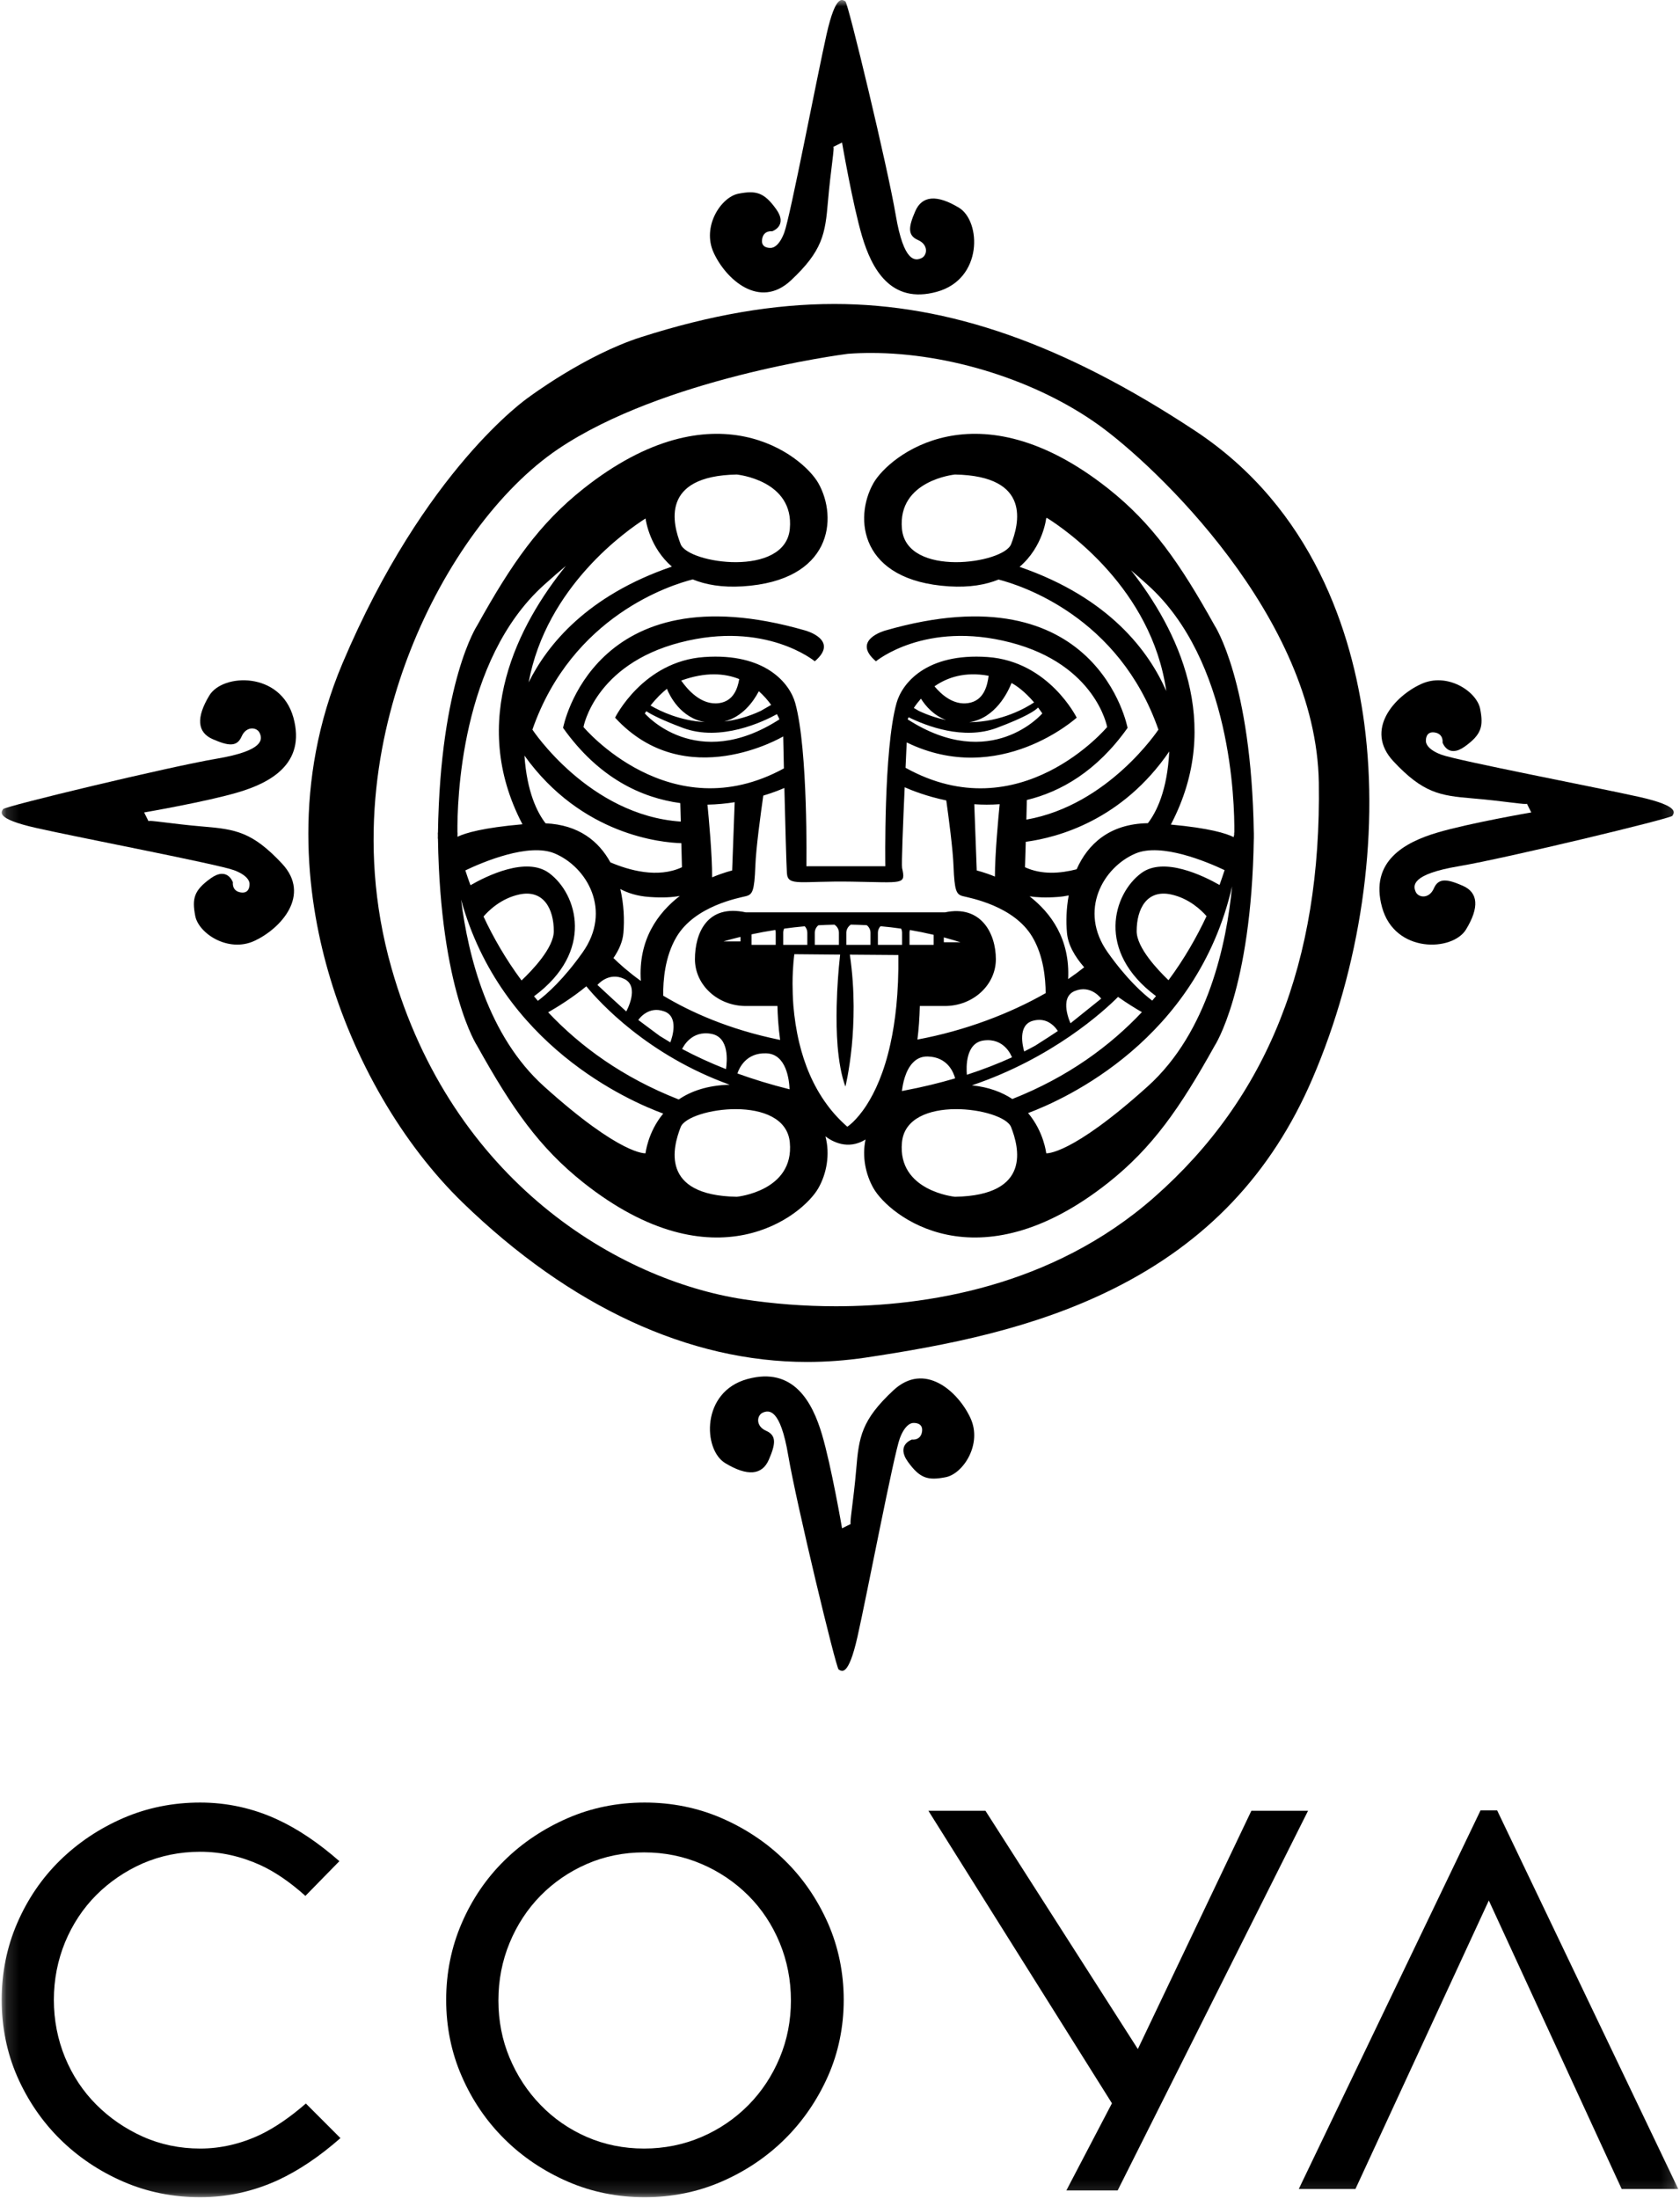 <svg width="133" height="174" viewBox="0 0 133 174" fill="none" xmlns="http://www.w3.org/2000/svg">
<g id="g1081">
<g id="g9798">
<g id="Clip path group">
<mask id="mask0_865_6004" style="mask-type:luminance" maskUnits="userSpaceOnUse" x="0" y="0" width="133" height="174">
<g id="clipPath1088">
<path id="path1088" d="M0.135 173.876H132.864V0H0.135V173.876Z" fill="white"/>
</g>
</mask>
<g mask="url(#mask0_865_6004)">
<path id="path1087" d="M117.209 143.265L102.82 173.225H107.306L117.865 150.395L128.383 173.225H132.862L118.524 143.265H117.209Z" fill="black"/>
</g>
</g>
<g id="Clip path group_2">
<mask id="mask1_865_6004" style="mask-type:luminance" maskUnits="userSpaceOnUse" x="0" y="0" width="133" height="174">
<g id="clipPath1090">
<path id="path1090" d="M0.135 173.876H132.864V0H0.135V173.876Z" fill="white"/>
</g>
</mask>
<g mask="url(#mask1_865_6004)">
<path id="path1089" d="M15.847 173.876C13.699 173.876 11.653 173.465 9.768 172.648C7.865 171.823 6.177 170.69 4.748 169.276C3.319 167.865 2.183 166.19 1.356 164.306C0.544 162.439 0.133 160.406 0.133 158.259C0.133 156.113 0.544 154.071 1.361 152.189C2.183 150.29 3.319 148.622 4.743 147.229C6.172 145.827 7.861 144.694 9.768 143.869C11.653 143.055 13.694 142.644 15.847 142.644C17.977 142.644 20.041 143.096 21.974 143.994C23.59 144.74 25.229 145.849 26.868 147.283L24.177 150.031C22.948 148.927 21.745 148.112 20.594 147.586C19.057 146.891 17.462 146.539 15.847 146.539C14.238 146.539 12.71 146.852 11.305 147.457C9.926 148.064 8.687 148.903 7.635 149.952C6.573 151.014 5.741 152.278 5.149 153.704C4.563 155.135 4.264 156.665 4.264 158.259C4.264 159.856 4.563 161.39 5.149 162.816C5.741 164.248 6.573 165.503 7.635 166.562C8.682 167.61 9.916 168.456 11.291 169.075C12.696 169.707 14.232 170.025 15.847 170.025C17.472 170.025 19.077 169.653 20.618 168.923C21.764 168.37 22.968 167.545 24.215 166.462L26.951 169.199C25.293 170.656 23.629 171.774 22.003 172.525C20.051 173.423 17.972 173.876 15.847 173.876Z" fill="black"/>
</g>
</g>
<g id="Clip path group_3">
<mask id="mask2_865_6004" style="mask-type:luminance" maskUnits="userSpaceOnUse" x="0" y="0" width="133" height="174">
<g id="clipPath1092">
<path id="path1092" d="M0.135 173.876H132.864V0H0.135V173.876Z" fill="white"/>
</g>
</mask>
<g mask="url(#mask2_865_6004)">
<path id="path1091" d="M51.037 173.876C48.893 173.876 46.848 173.465 44.964 172.648C43.06 171.823 41.366 170.69 39.942 169.276C38.513 167.865 37.372 166.19 36.556 164.306C35.737 162.439 35.322 160.401 35.322 158.259C35.322 156.113 35.737 154.071 36.556 152.184C37.372 150.29 38.513 148.622 39.932 147.229C41.361 145.821 43.06 144.694 44.964 143.869C46.842 143.055 48.888 142.644 51.037 142.644C53.185 142.644 55.225 143.055 57.109 143.869C59.013 144.694 60.707 145.821 62.136 147.229C63.565 148.626 64.706 150.295 65.548 152.194C66.373 154.076 66.794 156.12 66.794 158.259C66.794 160.401 66.373 162.434 65.548 164.297C64.71 166.186 63.56 167.86 62.131 169.276C60.701 170.69 59.013 171.823 57.109 172.648C55.225 173.465 53.179 173.876 51.037 173.876ZM50.988 146.588C49.382 146.588 47.855 146.896 46.451 147.508C45.061 148.112 43.833 148.96 42.795 150.011C41.758 151.07 40.93 152.325 40.344 153.748C39.751 155.179 39.457 156.708 39.457 158.31C39.457 159.904 39.751 161.434 40.344 162.845C40.93 164.248 41.752 165.503 42.786 166.567C43.823 167.646 45.061 168.5 46.451 169.107C47.851 169.716 49.378 170.025 50.988 170.025C52.593 170.025 54.13 169.716 55.544 169.107C56.948 168.505 58.196 167.651 59.259 166.577C60.311 165.51 61.137 164.252 61.725 162.845C62.317 161.434 62.615 159.904 62.615 158.31C62.615 156.708 62.317 155.179 61.729 153.752C61.137 152.321 60.305 151.061 59.243 150.002C58.191 148.955 56.948 148.108 55.544 147.508C54.125 146.896 52.593 146.588 50.988 146.588Z" fill="black"/>
</g>
</g>
<g id="Clip path group_4">
<mask id="mask3_865_6004" style="mask-type:luminance" maskUnits="userSpaceOnUse" x="0" y="0" width="133" height="174">
<g id="clipPath1094">
<path id="path1094" d="M0.135 173.876H132.864V0H0.135V173.876Z" fill="white"/>
</g>
</mask>
<g mask="url(#mask3_865_6004)">
<path id="path1093" d="M84.419 173.341L88.029 166.443L73.498 143.295H78.014L90.079 162.151L99.066 143.295H103.554L88.481 173.341H84.419Z" fill="black"/>
</g>
</g>
<g id="Clip path group_5">
<mask id="mask4_865_6004" style="mask-type:luminance" maskUnits="userSpaceOnUse" x="0" y="0" width="133" height="174">
<g id="clipPath1096">
<path id="path1096" d="M0.135 173.876H132.864V0H0.135V173.876Z" fill="white"/>
</g>
</mask>
<g mask="url(#mask4_865_6004)">
<path id="path1095" d="M61.014 19.616C61.014 19.616 60.221 19.685 60.333 18.941C60.436 18.197 61.126 18.303 61.126 18.303C61.126 18.303 62.403 17.88 61.444 16.548C60.49 15.216 59.849 15.058 58.469 15.325C57.083 15.589 55.542 17.93 56.502 20.003C57.456 22.083 60.118 24.53 62.619 22.185C65.119 19.846 65.33 18.515 65.546 15.961C65.761 13.408 66.107 11.541 65.957 11.625C65.809 11.708 66.661 11.279 66.661 11.279C66.661 11.279 67.512 16.23 68.256 18.726C69.006 21.229 70.492 24.102 74.164 23.091C77.834 22.083 77.672 17.504 75.921 16.44C74.164 15.376 72.993 15.484 72.461 16.709C71.931 17.93 71.819 18.623 72.675 18.995C73.523 19.366 73.42 20.218 72.941 20.431C72.461 20.645 71.555 20.805 70.913 17.026C70.277 13.25 67.141 0.215 66.926 0.107C66.715 0.002 66.182 -0.583 65.437 2.713C64.693 6.011 62.565 17.133 62.086 18.41C61.61 19.685 61.014 19.616 61.014 19.616Z" fill="black"/>
</g>
</g>
<g id="Clip path group_6">
<mask id="mask5_865_6004" style="mask-type:luminance" maskUnits="userSpaceOnUse" x="0" y="0" width="133" height="174">
<g id="clipPath1098">
<path id="path1098" d="M0.135 173.876H132.864V0H0.135V173.876Z" fill="white"/>
</g>
</mask>
<g mask="url(#mask5_865_6004)">
<path id="path1097" d="M112.885 58.645C112.885 58.645 112.819 57.857 113.564 57.962C114.305 58.067 114.203 58.761 114.203 58.761C114.203 58.761 114.624 60.037 115.961 59.078C117.291 58.121 117.447 57.483 117.18 56.1C116.912 54.716 114.576 53.174 112.5 54.133C110.418 55.087 107.977 57.749 110.316 60.25C112.656 62.751 113.987 62.964 116.543 63.177C119.096 63.387 120.962 63.734 120.882 63.59C120.796 63.441 121.226 64.292 121.226 64.292C121.226 64.292 116.279 65.144 113.777 65.891C111.275 66.632 108.403 68.124 109.412 71.795C110.418 75.465 115.002 75.306 116.063 73.549C117.129 71.795 117.024 70.625 115.798 70.092C114.576 69.558 113.879 69.453 113.513 70.304C113.14 71.159 112.284 71.051 112.074 70.572C111.864 70.092 111.698 69.186 115.48 68.55C119.259 67.909 132.292 64.772 132.4 64.559C132.502 64.347 133.087 63.813 129.793 63.069C126.491 62.326 115.372 60.196 114.095 59.717C112.819 59.24 112.885 58.645 112.885 58.645Z" fill="black"/>
</g>
</g>
<g id="Clip path group_7">
<mask id="mask6_865_6004" style="mask-type:luminance" maskUnits="userSpaceOnUse" x="0" y="0" width="133" height="174">
<g id="clipPath1100">
<path id="path1100" d="M0.135 173.876H132.864V0H0.135V173.876Z" fill="white"/>
</g>
</mask>
<g mask="url(#mask6_865_6004)">
<path id="path1099" d="M72.311 112.608C72.311 112.608 73.099 112.537 72.996 113.283C72.889 114.027 72.193 113.919 72.193 113.919C72.193 113.919 70.915 114.345 71.875 115.676C72.834 117.009 73.47 117.169 74.862 116.899C76.241 116.635 77.787 114.29 76.828 112.218C75.868 110.141 73.207 107.696 70.71 110.038C68.205 112.378 67.994 113.709 67.785 116.264C67.568 118.818 67.221 120.68 67.363 120.601C67.515 120.516 66.663 120.944 66.663 120.944C66.663 120.944 65.812 115.994 65.068 113.496C64.325 110.998 62.836 108.119 59.161 109.133C55.49 110.141 55.648 114.717 57.409 115.781C59.161 116.846 60.336 116.74 60.864 115.517C61.397 114.29 61.5 113.601 60.654 113.227C59.801 112.855 59.91 112.005 60.384 111.79C60.864 111.578 61.77 111.418 62.405 115.194C63.047 118.977 66.184 132.008 66.394 132.119C66.609 132.222 67.143 132.809 67.887 129.51C68.631 126.21 70.76 115.091 71.239 113.814C71.719 112.537 72.311 112.608 72.311 112.608Z" fill="black"/>
</g>
</g>
<g id="Clip path group_8">
<mask id="mask7_865_6004" style="mask-type:luminance" maskUnits="userSpaceOnUse" x="0" y="0" width="133" height="174">
<g id="clipPath1102">
<path id="path1102" d="M0.135 173.876H132.864V0H0.135V173.876Z" fill="white"/>
</g>
</mask>
<g mask="url(#mask7_865_6004)">
<path id="path1101" d="M19.754 69.94C19.754 69.94 19.818 70.731 19.074 70.626C18.33 70.517 18.438 69.825 18.438 69.825C18.438 69.825 18.012 68.55 16.68 69.507C15.349 70.464 15.193 71.102 15.457 72.485C15.726 73.87 18.065 75.412 20.141 74.457C22.215 73.498 24.663 70.836 22.323 68.338C19.979 65.834 18.653 65.624 16.099 65.411C13.543 65.198 11.675 64.85 11.757 64.998C11.841 65.144 11.41 64.293 11.41 64.293C11.41 64.293 16.362 63.441 18.859 62.697C21.364 61.954 24.236 60.461 23.229 56.792C22.215 53.12 17.635 53.282 16.573 55.036C15.511 56.792 15.614 57.963 16.842 58.494C18.065 59.027 18.756 59.135 19.127 58.281C19.5 57.429 20.351 57.534 20.561 58.013C20.777 58.494 20.938 59.399 17.16 60.038C13.383 60.676 0.345 63.813 0.242 64.029C0.135 64.241 -0.448 64.772 2.851 65.516C6.144 66.265 17.263 68.389 18.54 68.868C19.818 69.349 19.754 69.94 19.754 69.94Z" fill="black"/>
</g>
</g>
<g id="Clip path group_9">
<mask id="mask8_865_6004" style="mask-type:luminance" maskUnits="userSpaceOnUse" x="0" y="0" width="133" height="174">
<g id="clipPath1104">
<path id="path1104" d="M0.135 173.876H132.864V0H0.135V173.876Z" fill="white"/>
</g>
</mask>
<g mask="url(#mask8_865_6004)">
<path id="path1103" d="M63.897 107.778C54.57 107.778 45.149 103.423 36.643 95.181C31.867 90.554 27.971 83.859 25.965 76.814C24.281 70.927 23.116 61.924 27.124 52.469C33.609 37.157 41.724 31.533 41.801 31.477L41.821 31.467L41.836 31.452C41.88 31.421 46.314 28.098 50.739 26.683C56.263 24.915 61.274 24.056 66.046 24.056C75.148 24.056 84.22 27.239 94.588 34.074C103.967 40.255 107.058 50.113 108.01 57.29C109.194 66.305 107.695 76.543 103.894 85.375C100.662 92.88 95.515 98.315 88.136 101.991C81.807 105.145 74.948 106.471 68.484 107.44C66.961 107.662 65.414 107.778 63.897 107.778ZM68.967 27.932C68.36 27.932 67.753 27.951 67.162 27.996L67.137 27.998L67.112 28C66.52 28.076 52.485 29.937 44.185 35.534C39.56 38.654 35.179 44.615 32.483 51.486C30.199 57.298 28.084 66.375 30.991 76.601C35.796 93.527 49.01 101.303 58.857 102.818C61.235 103.182 63.691 103.371 66.173 103.371C73.185 103.371 83.255 101.878 91.361 94.757C100.354 86.856 104.623 76.12 104.406 61.929C104.206 48.848 91.411 36.796 86.945 33.609C82.046 30.107 75.153 27.932 68.967 27.932Z" fill="black"/>
</g>
</g>
<g id="Clip path group_10">
<mask id="mask9_865_6004" style="mask-type:luminance" maskUnits="userSpaceOnUse" x="0" y="0" width="133" height="174">
<g id="clipPath1106">
<path id="path1106" d="M0.135 173.876H132.864V0H0.135V173.876Z" fill="white"/>
</g>
</mask>
<g mask="url(#mask9_865_6004)">
<path id="path1105" d="M99.259 65.892C99.071 53.897 96.152 49.491 96.152 49.491C93.386 44.526 91.224 41.438 87.751 38.678C77.322 30.421 70.372 36.069 69.145 38.239C67.582 40.997 68.061 45.959 75.139 46.402C76.764 46.503 78.042 46.273 79.054 45.862C80.824 46.317 88.585 48.783 91.708 57.739C91.708 57.739 87.757 63.724 81.254 64.86L81.292 63.307C83.991 62.653 86.837 61.025 89.266 57.602C89.266 57.602 86.914 45.034 70.079 49.899C70.079 49.899 67.358 50.641 69.345 52.331C69.345 52.331 73.245 49.087 80.002 50.844C86.767 52.601 87.649 57.533 87.649 57.533C87.649 57.533 80.741 65.789 71.689 60.759C71.743 59.579 71.781 58.752 71.781 58.752C79.132 62.332 85.239 56.792 85.239 56.792C85.239 56.792 83.036 52.331 78.179 51.994C73.323 51.656 71.404 54.088 70.974 55.642C69.942 59.361 70.089 68.549 70.089 68.549H67.079H66.853H63.839C63.839 68.549 63.986 59.361 62.958 55.642C62.527 54.088 60.604 51.656 55.754 51.994C50.895 52.331 48.693 56.792 48.693 56.792C54.281 62.873 62.004 58.277 62.004 58.277C62.004 58.277 62.023 59.344 62.058 60.808C53.054 65.726 46.191 57.533 46.191 57.533C46.191 57.533 47.077 52.601 53.841 50.844C60.604 49.087 64.504 52.331 64.504 52.331C66.486 50.641 63.766 49.899 63.766 49.899C46.931 45.034 44.577 57.602 44.577 57.602C47.406 61.581 50.787 63.135 53.856 63.553L53.895 65.016C46.623 64.522 42.149 57.739 42.149 57.739C45.296 48.708 53.165 46.273 54.844 45.852C55.862 46.268 57.15 46.503 58.783 46.402C65.87 45.959 66.345 40.997 64.788 38.239C63.56 36.069 56.602 30.421 46.182 38.678C42.708 41.438 40.544 44.526 37.78 49.491C37.78 49.491 34.857 53.897 34.672 65.892H34.662C34.662 65.971 34.666 66.051 34.666 66.132C34.666 66.21 34.662 66.288 34.662 66.37H34.672C34.857 78.364 37.78 82.771 37.78 82.771C40.544 87.734 42.708 90.822 46.182 93.582C56.602 101.838 63.56 96.191 64.788 94.022C65.439 92.877 65.728 91.351 65.346 89.926C65.866 90.323 67.109 91.042 68.522 90.175C68.233 91.529 68.532 92.945 69.145 94.022C70.372 96.191 77.322 101.838 87.751 93.582C91.224 90.822 93.386 87.734 96.152 82.771C96.152 82.771 99.071 78.364 99.259 66.37H99.262V66.132V65.892H99.259ZM80.079 54.049C80.461 54.255 81.11 54.7 81.865 55.586C81.244 55.999 79.308 57.137 76.73 57.154C78.82 56.834 79.802 54.749 80.079 54.049ZM78.266 53.477C78.173 54.215 77.914 55.461 76.631 55.642C75.481 55.806 74.547 54.989 73.98 54.313C74.986 53.608 76.387 53.13 78.266 53.477ZM72.908 55.288C73.284 55.885 73.92 56.616 74.895 56.976C74.195 56.834 73.475 56.604 72.731 56.252L72.344 56.024C72.491 55.799 72.683 55.547 72.908 55.288ZM71.933 56.76C73.323 57.445 76.275 58.593 78.911 57.602C81.196 56.746 81.941 56.241 82.183 55.989C82.291 56.134 82.403 56.288 82.517 56.455C82.517 56.455 78.472 61.184 71.855 56.926C71.855 56.926 71.874 56.868 71.933 56.76ZM60.075 54.7C60.477 55.057 60.8 55.433 61.05 55.782L60.237 56.252C59.219 56.731 58.241 56.989 57.331 57.096C58.759 56.74 59.63 55.547 60.075 54.7ZM58.524 53.739C58.397 54.48 58.069 55.483 56.929 55.642C55.496 55.845 54.394 54.526 53.929 53.856C55.858 53.158 57.37 53.276 58.524 53.739ZM52.798 54.509C53.008 55.037 53.865 56.802 55.798 57.142C53.841 57.029 52.3 56.3 51.502 55.833C51.976 55.228 52.422 54.805 52.798 54.509ZM51.046 56.455C51.086 56.394 51.125 56.339 51.169 56.283C51.609 56.574 52.456 57 54.061 57.602C57.051 58.723 60.438 57.103 61.509 56.515C61.646 56.768 61.706 56.926 61.706 56.926C55.094 61.184 51.046 56.455 51.046 56.455ZM80.044 43.067C79.445 44.611 71.762 45.715 71.404 41.854C71.043 37.992 75.603 37.552 75.603 37.552C81.725 37.662 80.649 41.523 80.044 43.067ZM80.716 44.858C82.594 43.253 82.826 40.997 82.826 40.997C82.826 40.997 82.849 40.995 82.903 40.997C84.306 41.878 91.18 46.569 92.329 54.688C90.992 51.622 87.888 47.325 80.716 44.858ZM81.206 66.617C83.769 66.274 88.843 64.899 92.567 59.466C92.408 62.559 91.555 64.263 90.874 65.143C87.831 65.192 86.115 66.803 85.233 68.79C83.956 69.122 82.463 69.24 81.145 68.628L81.206 66.617ZM90.352 69.093C88.127 70.74 86.745 75.281 91.517 78.827C91.418 78.944 91.32 79.064 91.218 79.184C90.479 78.626 89.193 77.477 87.703 75.377C85.344 72.066 87.334 68.618 89.906 67.537C91.944 66.683 95.531 68.188 96.948 68.858C96.827 69.235 96.69 69.626 96.547 70.032C95.267 69.303 92.128 67.772 90.352 69.093ZM95.519 72.499C94.754 74.124 93.777 75.856 92.507 77.569C91.66 76.757 89.986 74.997 89.986 73.686C89.986 71.928 90.788 70.375 92.701 70.781C94.14 71.087 95.121 72.044 95.519 72.499ZM88.512 78.89C89.231 79.399 89.906 79.81 90.4 80.095C87.881 82.766 84.555 85.23 80.143 86.97C79.337 86.437 78.296 86.028 76.945 85.888C83.32 83.733 87.382 80.024 88.512 78.89ZM76.543 85.052C76.49 84.438 76.441 82.531 77.874 82.338C79.493 82.12 80.057 83.515 80.114 83.672C79.06 84.152 77.874 84.619 76.543 85.052ZM84.469 73.822C84.548 74.765 85.09 75.695 85.831 76.546C85.433 76.864 85.007 77.177 84.561 77.481C84.72 74.319 83.202 72.247 81.511 70.933C82.046 71.011 82.766 71.053 83.724 70.982C84.042 70.96 84.332 70.918 84.606 70.859C84.415 71.902 84.386 72.935 84.469 73.822ZM87.178 79.026L85.959 80.004L84.749 80.975C84.749 80.975 83.794 78.954 85.086 78.423C86.369 77.892 87.178 79.026 87.178 79.026ZM83.743 81.592L83.081 82.028L81.967 82.742C81.69 82.899 81.391 83.05 81.082 83.207C80.964 82.798 80.56 81.144 81.734 80.79C82.148 80.667 82.508 80.696 82.791 80.794C83.428 81.02 83.743 81.592 83.743 81.592ZM79.141 63.641C79.045 64.586 78.764 67.591 78.764 69.367C77.919 69.022 77.326 68.887 77.326 68.887L77.131 63.643C77.767 63.685 78.447 63.69 79.141 63.641ZM58.162 63.482L57.962 68.887C57.962 68.887 57.296 69.039 56.376 69.428C56.387 67.679 56.106 64.669 56.009 63.675C56.767 63.661 57.493 63.59 58.162 63.482ZM59.063 70.916C59.572 70.781 59.723 70.512 59.797 68.549C59.85 67.076 60.242 64.265 60.427 62.961C61.153 62.741 61.725 62.518 62.096 62.356C62.165 65.162 62.254 68.486 62.297 69.093C62.371 70.174 63.325 69.7 67.445 69.769C71.556 69.834 71.708 70.038 71.415 68.687C71.361 68.437 71.493 65.053 71.621 62.3C72.179 62.55 73.362 63.019 74.914 63.343C75.111 64.752 75.438 67.206 75.487 68.549C75.565 70.512 75.711 70.781 76.225 70.916C76.74 71.053 80.27 71.658 81.737 74.16C82.6 75.622 82.775 77.378 82.782 78.592C79.955 80.204 76.426 81.558 72.628 82.265C72.731 81.462 72.795 80.579 72.82 79.61H74.805C77.032 79.61 78.839 77.951 78.839 75.905C78.839 73.86 77.659 71.591 74.805 72.2H59.047C55.97 71.525 55.016 73.86 55.016 75.905C55.016 77.951 56.821 79.61 59.047 79.61H61.548C61.564 80.275 61.608 81.22 61.76 82.294C61.715 82.287 61.676 82.28 61.637 82.269C57.712 81.459 54.692 80.104 52.505 78.793C52.489 77.584 52.637 75.704 53.547 74.16C55.016 71.658 58.544 71.053 59.063 70.916ZM72.316 84.048C72.6 83.772 72.966 83.594 73.447 83.606C75.035 83.647 75.496 84.888 75.615 85.335C74.385 85.7 73.039 86.028 71.575 86.305C71.518 86.314 71.463 86.327 71.404 86.339C71.459 85.837 71.655 84.685 72.316 84.048ZM69.5 74.769V73.813C69.5 73.615 69.575 73.434 69.706 73.297C70.241 73.346 70.79 73.406 71.341 73.488C71.385 73.586 71.415 73.696 71.415 73.813V74.769H69.5ZM72.002 74.769V73.813C72.002 73.737 72.011 73.666 72.036 73.595C72.653 73.701 73.279 73.828 73.915 73.977V74.769H72.002ZM74.718 74.564V74.18C75.154 74.295 75.593 74.427 76.035 74.564H74.718ZM68.914 73.813V74.769H67V73.813C67 73.549 67.143 73.317 67.353 73.17C67.774 73.177 68.195 73.191 68.621 73.216C68.802 73.363 68.914 73.576 68.914 73.813ZM66.414 73.813V74.769H64.504V73.813C64.504 73.58 64.612 73.368 64.788 73.221C65.199 73.198 65.626 73.181 66.061 73.172C66.277 73.317 66.414 73.549 66.414 73.813ZM62.004 74.769V73.813C62.004 73.696 62.028 73.586 62.077 73.488C62.601 73.415 63.144 73.353 63.712 73.301C63.839 73.439 63.913 73.62 63.913 73.813V74.769H62.004ZM62.508 86.202C61 85.825 59.63 85.402 58.377 84.949C58.524 84.509 59.072 83.298 60.663 83.354C62.268 83.408 62.478 85.483 62.508 86.202ZM61.411 73.813V74.769H59.498V73.938C60.072 73.815 60.702 73.696 61.377 73.591C61.402 73.661 61.411 73.737 61.411 73.813ZM58.622 74.141V74.498H57.296V74.491C57.673 74.381 58.118 74.261 58.622 74.141ZM43.476 69.093C41.669 67.757 38.504 69.328 37.245 70.052C37.094 69.644 36.961 69.254 36.84 68.878C38.239 68.212 41.865 66.677 43.911 67.537C46.486 68.618 48.472 72.066 46.118 75.377C44.612 77.501 43.313 78.651 42.581 79.201C42.477 79.081 42.379 78.964 42.276 78.842C47.082 75.296 45.703 70.742 43.476 69.093ZM41.288 77.589C40.02 75.881 39.037 74.151 38.279 72.529C38.656 72.088 39.649 71.094 41.122 70.781C43.035 70.375 43.843 71.928 43.843 73.686C43.843 75.007 42.135 76.788 41.288 77.589ZM46.417 78.051C47.459 79.321 51.262 83.496 57.766 85.84C55.994 85.884 54.687 86.356 53.733 87.007C49.289 85.267 45.927 82.794 43.397 80.109C44.132 79.688 45.306 78.964 46.417 78.051ZM49.108 70.355C49.691 70.664 50.445 70.916 51.414 70.982C52.489 71.06 53.263 71.001 53.817 70.901C52.084 72.235 50.518 74.359 50.733 77.627C49.734 76.908 49.02 76.262 48.565 75.814C49.001 75.174 49.299 74.503 49.353 73.822C49.441 72.793 49.392 71.561 49.108 70.355ZM52.588 80.038C52.593 80.038 52.593 80.038 52.598 80.04C53.748 80.461 53.225 82.086 53.067 82.488C52.78 82.316 52.496 82.145 52.226 81.976C52.226 81.974 52.222 81.974 52.222 81.974L51.384 81.352L50.533 80.716C50.533 80.716 50.733 80.403 51.115 80.17C51.468 79.953 51.962 79.805 52.588 80.038ZM49.427 77.471C50.68 78.08 49.578 80.04 49.578 80.04L48.437 78.998L47.297 77.944C47.297 77.944 48.179 76.864 49.427 77.471ZM54.002 83.011C54.076 82.859 54.742 81.501 56.337 81.817C57.751 82.098 57.565 83.999 57.472 84.604C56.175 84.093 55.02 83.555 54.002 83.011ZM53.938 66.724L53.988 68.628C52.064 69.529 49.76 68.856 48.321 68.241C47.4 66.565 45.805 65.268 43.192 65.154C42.536 64.305 41.718 62.692 41.519 59.795C46.05 66.113 52.407 66.683 53.938 66.724ZM58.329 37.552C58.329 37.552 62.89 37.992 62.527 41.854C62.165 45.715 54.486 44.611 53.886 43.067C53.283 41.523 52.206 37.662 58.329 37.552ZM51.105 41.029C51.149 41.31 51.468 43.348 53.19 44.839C46.5 47.124 43.344 51 41.851 54.001C43.256 46.398 49.637 41.962 51.105 41.029ZM36.213 65.892C36.189 63.455 36.443 52.256 43.064 46.292C43.687 45.732 44.259 45.233 44.797 44.783C41.078 49.386 37.04 56.98 41.361 65.229C38.268 65.501 36.864 65.907 36.217 66.218V66.132C36.224 65.976 36.224 65.892 36.224 65.892H36.213ZM51.105 91.265C51.105 91.265 49.186 91.482 43.064 85.967C38.645 81.988 37.06 75.675 36.502 71.192C39.673 82.708 49.789 87.127 52.505 88.123C51.276 89.606 51.105 91.265 51.105 91.265ZM58.329 94.707C52.206 94.6 53.283 90.739 53.886 89.192C54.486 87.648 62.165 86.544 62.527 90.406C62.89 94.267 58.329 94.707 58.329 94.707ZM70.96 79.61C70.847 80.721 70.69 81.71 70.494 82.59C69.995 84.881 69.261 86.432 68.61 87.445C67.784 88.727 67.079 89.163 67.079 89.163C66.463 88.626 65.928 88.042 65.473 87.42C64.352 85.903 63.678 84.196 63.281 82.551C63.031 81.524 62.89 80.52 62.811 79.61C62.763 78.964 62.743 78.364 62.743 77.834C62.748 76.429 62.885 75.511 62.885 75.511L66.511 75.543C66.501 75.624 66.491 75.72 66.482 75.819C66.394 76.624 66.271 78.034 66.237 79.61C66.212 80.64 66.228 81.739 66.311 82.794C66.414 83.975 66.599 85.096 66.928 85.987C66.928 85.987 67.236 84.756 67.431 82.798C67.52 81.881 67.582 80.801 67.579 79.61C67.573 78.357 67.49 76.987 67.279 75.548L71.12 75.577C71.141 77.075 71.077 78.413 70.96 79.61ZM75.603 94.707C75.603 94.707 71.043 94.267 71.404 90.406C71.762 86.544 79.445 87.648 80.044 89.192C80.649 90.739 81.725 94.6 75.603 94.707ZM90.864 85.967C84.743 91.482 82.826 91.265 82.826 91.265C82.826 91.265 82.648 89.576 81.391 88.082C84.341 86.978 94.751 82.282 97.54 70.14C97.11 74.637 95.643 81.665 90.864 85.967ZM97.709 66.027C97.693 66.098 97.677 66.172 97.664 66.245C97.062 65.942 95.716 65.53 92.692 65.252C96.922 57.201 93.179 49.767 89.54 45.13C89.96 45.485 90.4 45.871 90.864 46.292C97.486 52.256 97.74 63.455 97.718 65.892H97.702C97.702 65.892 97.709 65.936 97.709 66.027Z" fill="black"/>
</g>
</g>
</g>
</g>
</svg>
